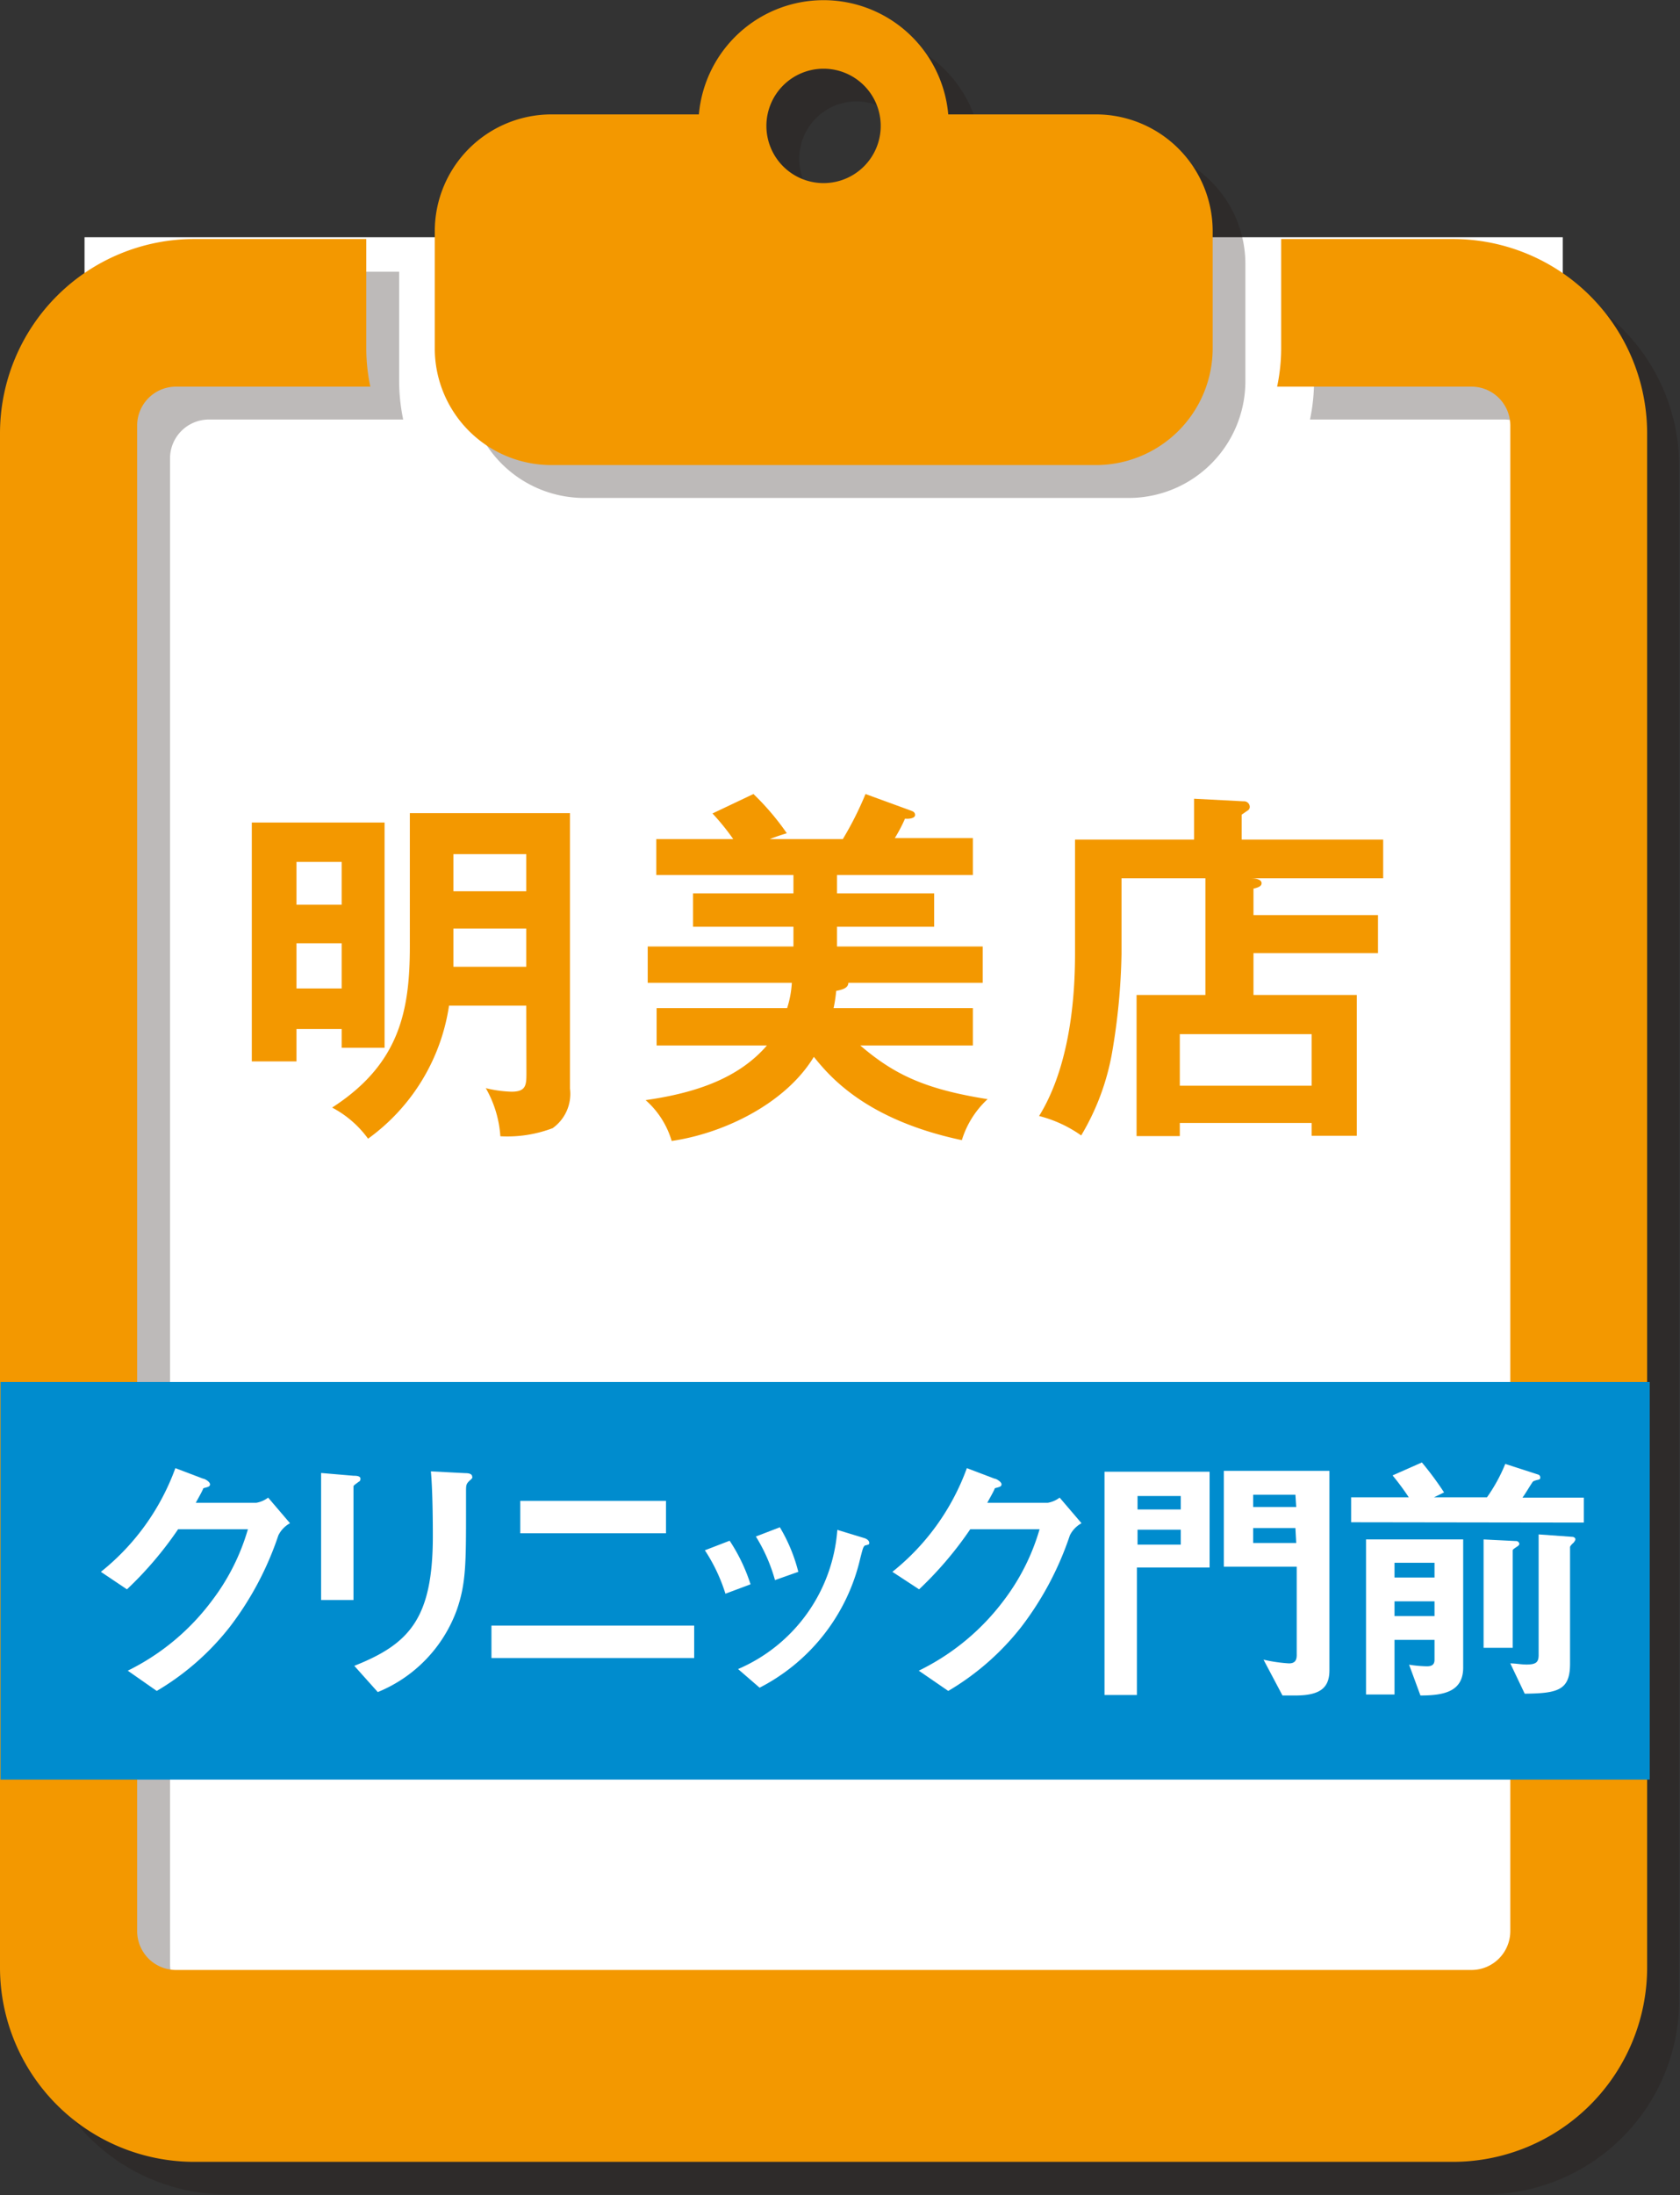 <svg xmlns="http://www.w3.org/2000/svg" width="103.75" height="135.46" viewBox="0 0 103.75 135.46"><rect x="0" y="0" width="103.75" height="135.46" fill="#333333" stroke="none"/><defs><style>.a{isolation:isolate;}.b{fill:#fff;}.c{opacity:0.3;mix-blend-mode:multiply;}.d{fill:#231815;}.e{fill:#f39800;}.f{fill:#008cce;}</style></defs><title>アセット 6</title><g class="a"><rect class="b" x="5.22" y="14.64" width="91.29" height="110.34"/><g class="c"><path class="d" d="M91.74,16.77H81.15v6.75a11.62,11.62,0,0,1-.25,2.37h12a2.4,2.4,0,0,1,2.4,2.4v92.9a2.4,2.4,0,0,1-2.4,2.4h-80a2.4,2.4,0,0,1-2.4-2.4V28.29a2.4,2.4,0,0,1,2.4-2.4h12a11.62,11.62,0,0,1-.25-2.37V16.77H14a12,12,0,0,0-12,12v94.65a12,12,0,0,0,12,12h77.7a12,12,0,0,0,12-12V28.79A12,12,0,0,0,91.74,16.77Z"/><path class="d" d="M36.08,30.73H69.7a7.21,7.21,0,0,0,7.21-7.21V16.3A7.21,7.21,0,0,0,69.7,9.09H60.59a7.73,7.73,0,0,0-15.4,0H36.08a7.21,7.21,0,0,0-7.21,7.21v7.22A7.21,7.21,0,0,0,36.08,30.73ZM52.89,6.26a3.54,3.54,0,1,1-3.53,3.53A3.53,3.53,0,0,1,52.89,6.26Z"/></g><path class="e" d="M89.72,14.75H79.12v6.74a11.55,11.55,0,0,1-.25,2.37h12a2.4,2.4,0,0,1,2.4,2.41v92.89a2.4,2.4,0,0,1-2.4,2.41h-80a2.4,2.4,0,0,1-2.4-2.41V26.27a2.4,2.4,0,0,1,2.4-2.41h12a11.55,11.55,0,0,1-.25-2.37V14.75H12a12,12,0,0,0-12,12v94.66a12,12,0,0,0,12,12H89.72a12,12,0,0,0,12-12V26.76A12,12,0,0,0,89.72,14.75Z"/><path class="e" d="M34.06,28.7H67.68a7.21,7.21,0,0,0,7.21-7.21V14.27a7.21,7.21,0,0,0-7.21-7.21H58.56a7.73,7.73,0,0,0-15.4,0h-9.1a7.21,7.21,0,0,0-7.21,7.21v7.22A7.2,7.2,0,0,0,34.06,28.7ZM50.86,4.24a3.53,3.53,0,1,1-3.53,3.53A3.53,3.53,0,0,1,50.86,4.24Z"/><path class="e" d="M23.75,50.76v13.9H21.1V63.5H18.31v2H15.55V50.76ZM21.1,55.83V53.19H18.31v2.64Zm-2.79,2.38V61H21.1V58.21ZM32.5,62.06H27.73a12.36,12.36,0,0,1-5,8.21,6.43,6.43,0,0,0-2.22-1.92c4.14-2.67,4.8-5.93,4.8-9.94V50.18h9.89v17a2.6,2.6,0,0,1-1.07,2.44,7.87,7.87,0,0,1-3.23.5A6.89,6.89,0,0,0,30,67.15a7.48,7.48,0,0,0,1.59.22c.92,0,.92-.43.92-1.2Zm0-4.76H28v1.91c0,.09,0,.24,0,.45h4.5ZM28,55H32.5V52.71H28Z"/><path class="e" d="M60.08,62.21v2.31H53.13c2.09,1.79,4,2.7,7.86,3.31a5.73,5.73,0,0,0-1.59,2.53c-6-1.27-8.21-4-9.14-5.14-1.76,2.9-5.59,4.73-8.78,5.19a5.37,5.37,0,0,0-1.61-2.52c3.17-.45,5.77-1.38,7.49-3.37H40.55V62.21h8.06a6.21,6.21,0,0,0,.29-1.56H40V58.41H49V57.19h-6.2V55.13H49V54H40.53V51.78h4.75A14.43,14.43,0,0,0,44,50.2L46.53,49a16,16,0,0,1,2.06,2.42c-.52.16-.71.23-1.05.36h4.51A20.44,20.44,0,0,0,53.45,49l2.74,1c.2.07.32.12.32.3s-.32.25-.62.22a9.67,9.67,0,0,1-.63,1.2h4.82V54H51.69v1.13h6v2.06h-6v1.22h9v2.24h-8.3c0,.34-.41.43-.75.5a9.34,9.34,0,0,1-.16,1.06Z"/><path class="e" d="M85.1,56.47v2.35H77.41V61.4h6.38v8.69H81V69.3H72.86v.81H70.19V61.4h4.25V54.2H69.26v4.67A39.51,39.51,0,0,1,68.67,65a15,15,0,0,1-1.9,5.07,7.83,7.83,0,0,0-2.6-1.2c2.22-3.58,2.22-8.71,2.22-10.21V51.81h7.35V49.29l3.06.16a.35.35,0,0,1,.38.34.26.26,0,0,1-.13.23c-.14.09-.25.18-.37.25v1.54h8.74V54.2H77.25c.47,0,.66.14.66.3s-.12.25-.5.34v1.63ZM72.86,67H81V63.82H72.86Z"/><rect class="f" x="0.03" y="85.28" width="101.85" height="24.54"/><path class="b" d="M17.19,94.75a19.39,19.39,0,0,1-3,5.65,16.1,16.1,0,0,1-4.51,3.95L7.89,103.1a14.41,14.41,0,0,0,5.22-4.35,13.39,13.39,0,0,0,2.2-4.38H11a22.36,22.36,0,0,1-3.16,3.71L6.23,97a14.53,14.53,0,0,0,4.6-6.4l1.71.65c.1,0,.43.19.43.35s-.18.17-.41.24c-.1.25-.3.58-.47.9h3.73a1.69,1.69,0,0,0,.74-.32L17.91,94A1.72,1.72,0,0,0,17.19,94.75Z"/><path class="b" d="M22.09,91.49c-.25.18-.26.2-.26.25v7h-2V90.9l2,.17c.13,0,.43,0,.43.18S22.16,91.42,22.09,91.49ZM29,91.37c-.22.22-.22.27-.22.73,0,.15,0,.9,0,1.07,0,3.25,0,4.56-.57,6.18a8.67,8.67,0,0,1-4.88,5.07l-1.45-1.62c3.41-1.35,4.85-2.93,4.85-8,0-.4,0-2.72-.12-4l2.13.11c.09,0,.42,0,.42.22C29.19,91.17,29.17,91.24,29,91.37Z"/><path class="b" d="M30.35,102.32v-2H42.87v2Zm1.78-7.7v-2h9v2Z"/><path class="b" d="M44.8,98.35a10.61,10.61,0,0,0-1.27-2.68l1.53-.59a10.87,10.87,0,0,1,1.29,2.69Zm8.66-3c-.15.08-.16.15-.33.8a12,12,0,0,1-6.22,8L45.58,103a10.16,10.16,0,0,0,6.13-8.59l1.64.5c.21.06.33.18.33.3S53.65,95.3,53.46,95.37Zm-5.6,2.16a10.32,10.32,0,0,0-1.18-2.69l1.48-.57A10.17,10.17,0,0,1,49.3,97Z"/><path class="b" d="M66.07,94.75a19.39,19.39,0,0,1-3,5.65,16.1,16.1,0,0,1-4.51,3.95l-1.82-1.25A14.49,14.49,0,0,0,62,98.75a13.39,13.39,0,0,0,2.2-4.38H59.92a22.36,22.36,0,0,1-3.16,3.71L55.11,97a14.53,14.53,0,0,0,4.6-6.4l1.71.65c.1,0,.43.19.43.35s-.18.17-.41.24c-.1.25-.3.58-.47.9H64.7a1.69,1.69,0,0,0,.74-.32L66.79,94A1.72,1.72,0,0,0,66.07,94.75Z"/><path class="b" d="M70.21,96.73v7.87h-2V90.82h6.49v5.91Zm2.71-4.41H70.25v.83h2.67Zm0,2.08H70.25v.92h2.67ZM80,104.63h-.8l-1.17-2.21a9.48,9.48,0,0,0,1.57.23c.4,0,.48-.23.48-.52V96.68h-4.5V90.77H82.1v12.3C82.1,104.15,81.54,104.63,80,104.63Zm0-12.39H77.39V93h2.66Zm0,2.06H77.39v.92h2.66Z"/><path class="b" d="M83.44,93.94V92.4H87a15.86,15.86,0,0,0-1-1.35l1.81-.8a19.62,19.62,0,0,1,1.37,1.85l-.62.3h3.27a10.24,10.24,0,0,0,1.13-2.06L95,91a.18.18,0,0,1,.12.17c0,.07,0,.12-.14.15s-.25.07-.3.1-.55.88-.66,1h3.79v1.54Zm4.28,10.69-.7-1.9a7.89,7.89,0,0,0,1.1.1c.34,0,.47-.13.47-.41V101.2H86.12v3.37H84.36V95h6v7.85C90.39,104.4,89.17,104.63,87.72,104.63Zm.87-8.19H86.12v.91h2.47Zm0,2.38H86.12v.91h2.47Zm5.1-3.38c-.23.16-.27.18-.27.25v6h-1.8V95l2,.1a.2.2,0,0,1,.21.19A.29.29,0,0,1,93.69,95.44Zm3.5-.25c-.12.1-.23.23-.23.28v7.2c0,1.63-.74,1.83-2.8,1.85l-.89-1.87c.35,0,.65.07,1,.07.59,0,.75-.14.75-.59V94.69l2.07.15c.12,0,.2.08.2.15S97.22,95.14,97.19,95.19Z"/></g></svg>